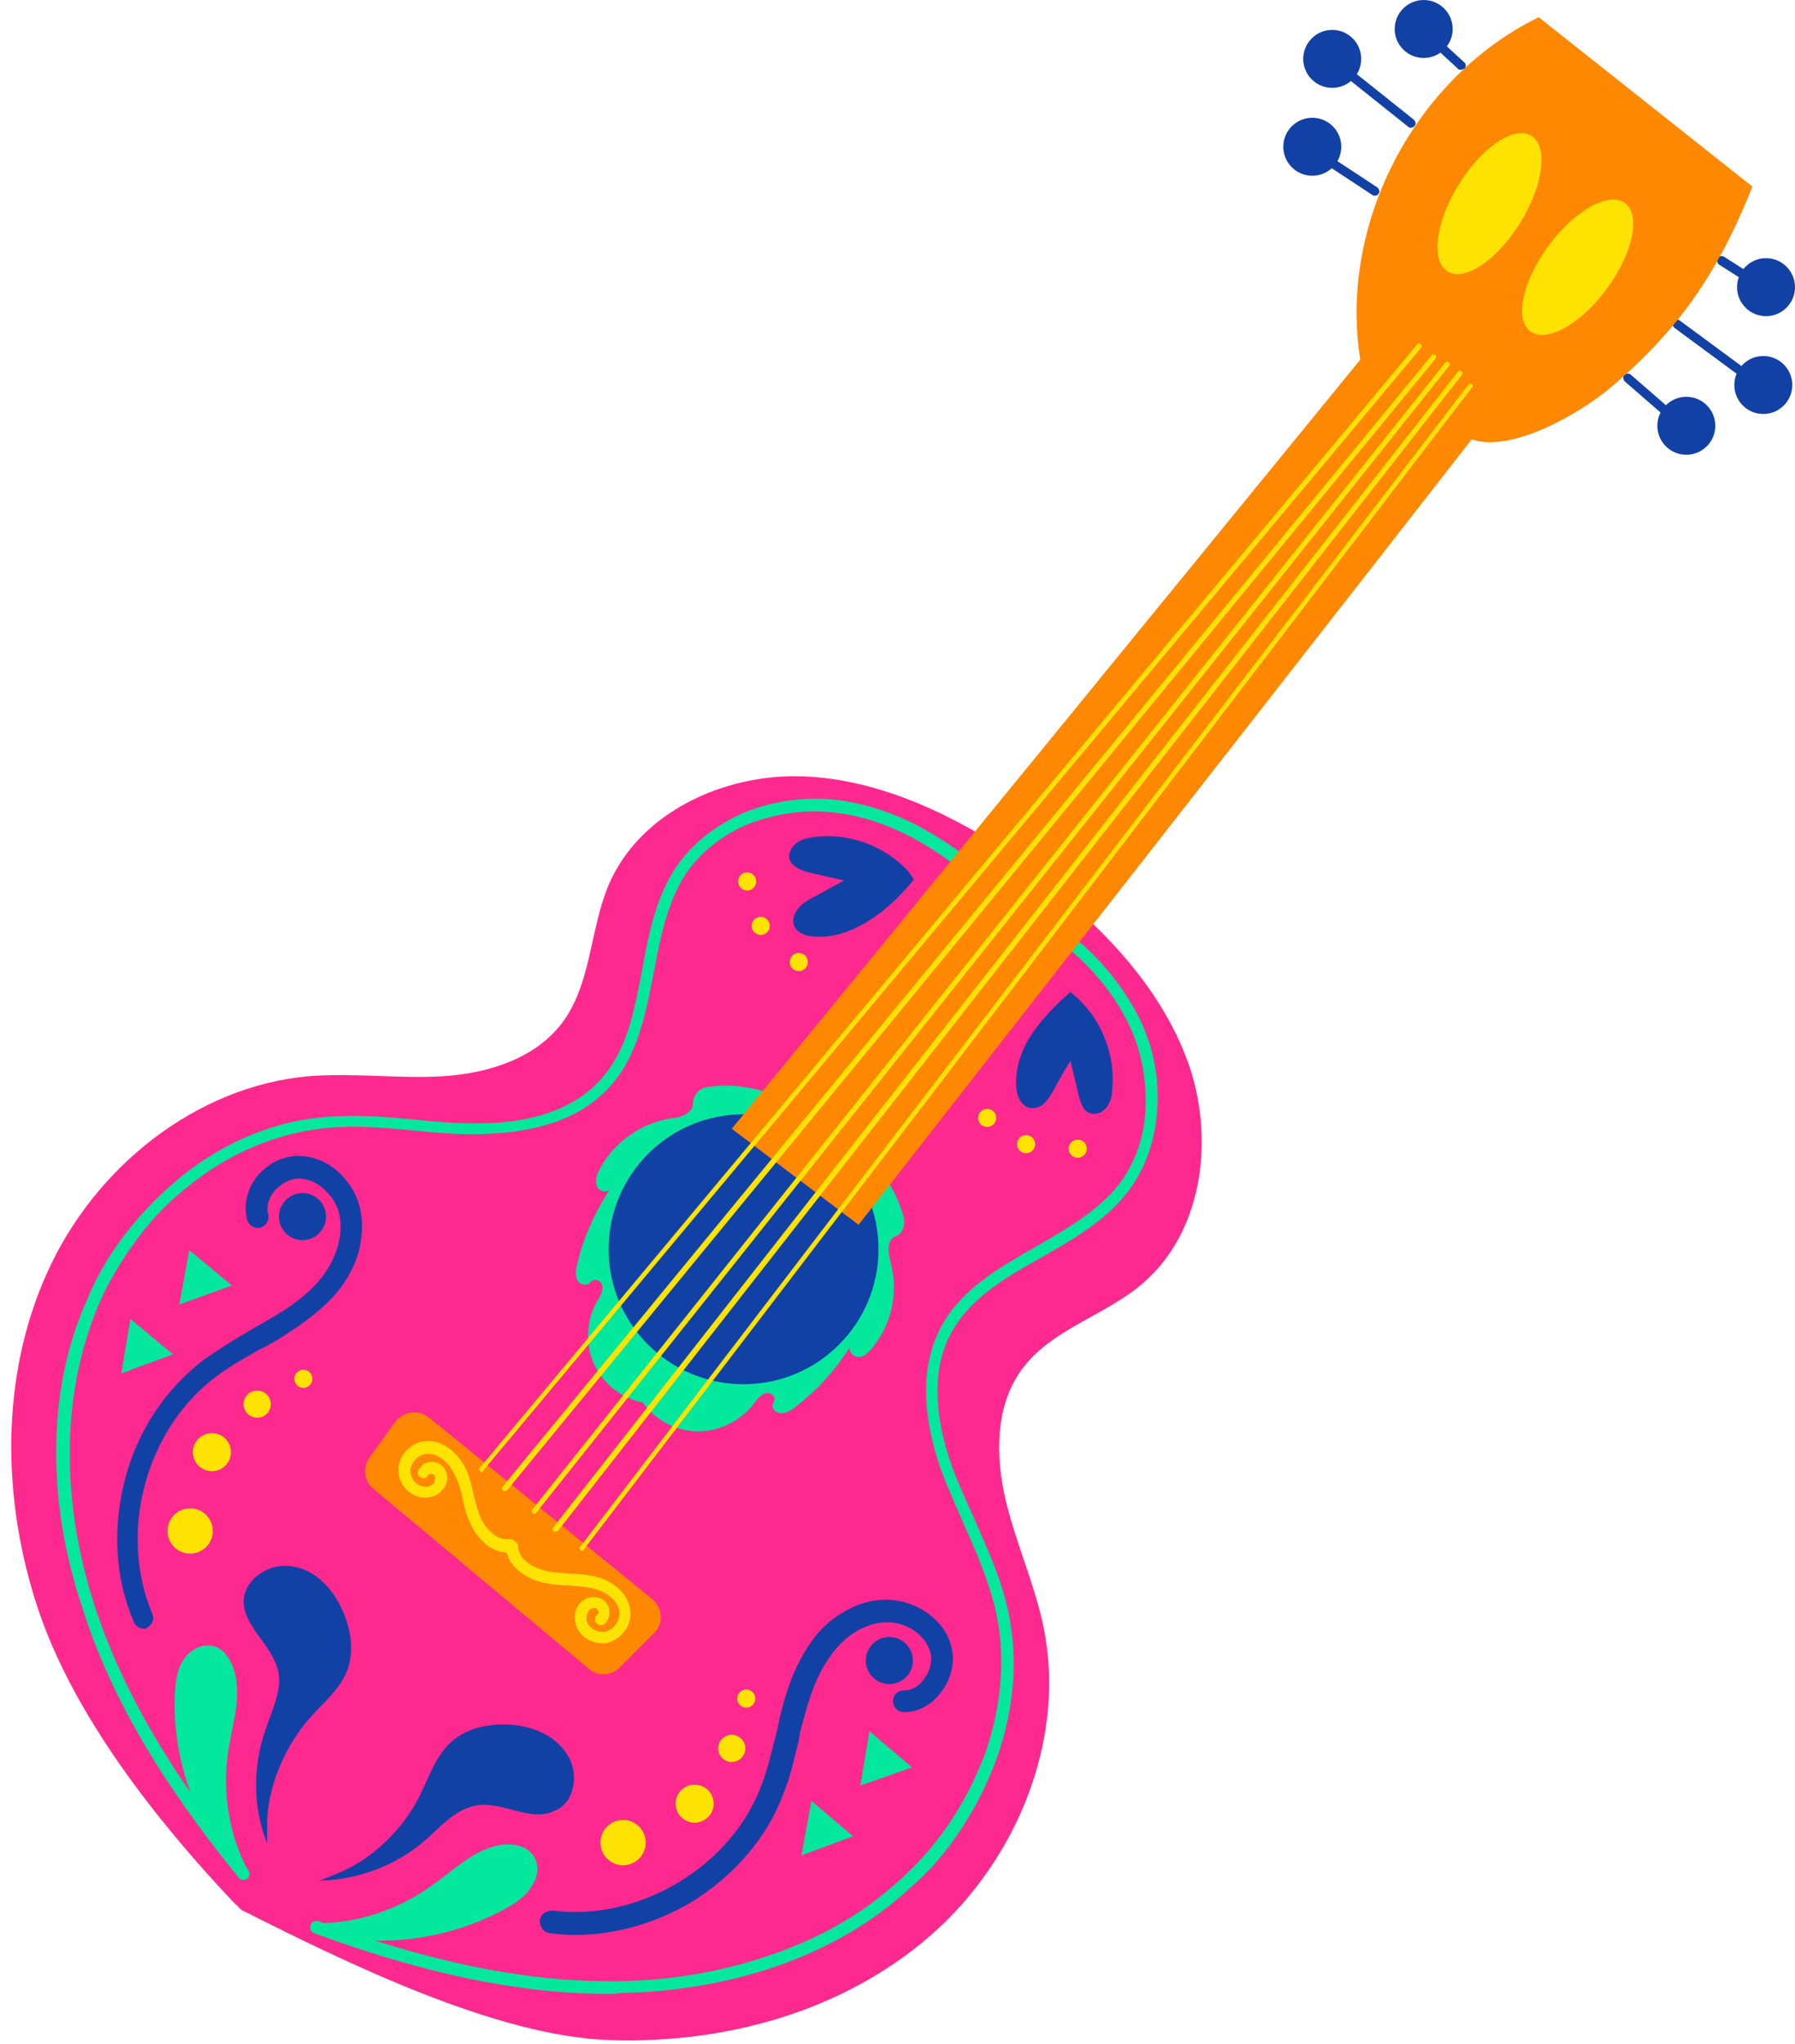 <?xml version="1.0" encoding="UTF-8"?>
<!DOCTYPE svg PUBLIC '-//W3C//DTD SVG 1.0//EN'
          'http://www.w3.org/TR/2001/REC-SVG-20010904/DTD/svg10.dtd'>
<svg height="225.6" preserveAspectRatio="xMidYMid meet" version="1.0" viewBox="-1.2 0.0 198.2 225.6" width="198.2" xmlns="http://www.w3.org/2000/svg" xmlns:xlink="http://www.w3.org/1999/xlink" zoomAndPan="magnify"
><g
  ><g
    ><g fill="#FE298E" id="change1_1"
      ><path d="M25.3 210.5L25.2 210.5 25.3 210.5z"
        /><path d="M130.2,117.9c-2.8-8.3-9-14.9-15.8-20.4l-0.1,0.2c-1-0.9-2.1-1.6-3.3-2.1l0.5-0.7 c-7.2-4.8-15.4-8.9-24.1-9.2c-8.7-0.3-18,4-21.4,12c-2.1,5-1.9,11-5.2,15.3c-3,3.9-8.2,5.5-13.1,5.8c-4.9,0.3-9.8-0.4-14.8,0 C20.4,119.9,9.2,128.9,4,140.5c-5.2,11.5-5,25.1-1,37.1c3.9,11.7,13,23.3,21.6,32.4c0,0,0.1,0.1,0.1,0.1c0.2,0.2,0.4,0.3,0.5,0.5 l0,0c0,0,0,0,0,0c0.1,0.1,0.2,0.1,0.2,0.2c0.1,0,0.1,0.1,0.2,0.1c11.3,5.7,28.2,14,40.7,14.3c12.7,0.4,25.7-3.2,35.3-11.6 c9.5-8.3,15-21.7,12.4-34.1c-1-4.8-3.1-9.3-4.2-14.1c-1.1-4.8-1.1-10.2,1.8-14.2c3.2-4.4,9-5.9,13.1-9.3 C131.5,136.3,132.9,126.2,130.2,117.9z M25.3,210.5C25.3,210.5,25.3,210.5,25.3,210.5L25.3,210.5L25.3,210.5z"
      /></g
    ></g
  ></g
  ><g
  ><g
    ><g
      ><g id="change2_1"
        ><path d="M25.6,207.5c-0.2,0-0.4-0.1-0.5-0.3c-8.7-10.7-14.2-20.2-17.2-29.7C6,171.8,5,166.1,5,160.4 c0-6.1,1.1-11.8,3.4-16.9c1.1-2.7,2.6-5.2,4.4-7.5c1.8-2.3,3.9-4.4,6.1-6.2c4.8-3.8,10.3-6.1,15.9-6.5c3.3-0.3,6.7,0,9.9,0.3 c2,0.2,4.1,0.4,6.1,0.4c4.4,0.1,10.4-0.6,14.2-4.7c3-3.2,3.8-7.5,4.7-12.2c0.7-3.9,1.5-8,3.7-11.3c1.8-2.7,4.5-4.8,7.8-6.2 c3.1-1.2,6.6-1.7,10-1.3c3.1,0.4,6.3,1.4,9.4,3.1c2.7,1.5,5.5,3.4,8,5.9c0.3,0.3,0.3,0.7,0,1c-0.3,0.3-0.7,0.3-1,0 c-2.5-2.3-5.1-4.2-7.8-5.7c-3-1.6-6-2.6-8.9-2.9c-3.1-0.4-6.4,0.1-9.3,1.2c-3,1.2-5.5,3.2-7.1,5.6c-2,3.1-2.8,7-3.5,10.8 c-0.9,4.6-1.8,9.4-5,12.8c-1.8,1.9-4.1,3.3-7,4.1c-2.4,0.7-5.2,1-8.2,1c-2.1,0-4.2-0.2-6.2-0.4c-3.2-0.3-6.4-0.6-9.6-0.3 c-5.3,0.5-10.6,2.6-15.1,6.2c-2.2,1.7-4.2,3.7-5.9,6c-1.7,2.3-3.2,4.7-4.3,7.3c-2.1,5-3.2,10.5-3.2,16.4 c0,5.5,0.9,11.1,2.7,16.7c3,9.3,8.4,18.6,17,29.3c0.2,0.3,0.2,0.7-0.1,1C25.9,207.5,25.7,207.5,25.6,207.5z" fill="#03E89C"
        /></g
        ><g id="change2_2"
        ><path d="M66.1,220.1c-9.7,0-20.1-2.1-32.6-6.7c-0.4-0.1-0.5-0.5-0.4-0.9c0.1-0.4,0.5-0.5,0.9-0.4 c12.3,4.5,22.6,6.6,32.1,6.6c0.4,0,0.7,0,1.1,0c5.9-0.1,11.5-1.1,16.7-2.9c5.6-1.9,10.4-4.7,14.4-8.4c2.1-1.9,3.9-4,5.5-6.4 c1.6-2.4,2.8-4.9,3.8-7.5c1.9-5.5,2.3-11.2,1-16.3c-0.8-3.1-2.1-6.1-3.4-9c-0.8-1.9-1.7-3.8-2.4-5.7c-1.6-4.4-2.9-10.8-0.1-16 c2.2-4.2,6.5-6.6,10.5-8.9c3.3-1.9,6.8-3.9,9.1-6.8c1.8-2.3,2.9-5.3,3-8.6c0.1-3.1-0.5-6.4-1.9-9.2c-1.3-2.7-3.2-5.2-5.7-7.5 c-2.2-2-4.8-3.9-7.9-5.5c-0.3-0.2-0.5-0.6-0.3-0.9c0.2-0.3,0.6-0.5,0.9-0.3c3.1,1.7,5.9,3.6,8.2,5.7c2.6,2.4,4.6,5.1,6,7.9 c1.5,3,2.2,6.5,2,9.8c-0.2,3.6-1.3,6.8-3.3,9.4c-2.5,3.2-6,5.2-9.5,7.2c-4.1,2.3-7.9,4.5-10,8.4c-2.6,4.8-1.3,10.8,0.2,14.9 c0.7,1.9,1.6,3.8,2.4,5.6c1.3,3,2.7,6,3.5,9.2c1.4,5.5,1,11.4-1,17.1c-1,2.7-2.3,5.4-3.9,7.8c-1.6,2.5-3.5,4.7-5.7,6.6 c-4.1,3.8-9.1,6.7-14.9,8.7c-5.3,1.8-11.1,2.8-17.1,2.9C66.8,220.1,66.5,220.1,66.1,220.1z" fill="#03E89C"
        /></g
        ><g id="change2_5"
        ><path d="M24,193.3c0.5-3.2,1.7-6.6,0.4-9.6c-0.4-0.9-1.1-1.8-2.1-2c-1.3-0.3-2.6,0.5-3.3,1.6 c-0.7,1.1-0.8,2.4-0.9,3.7c-0.3,7.3,2.4,14.8,7.4,20.2l0.8-0.5C24.1,202.7,23.3,197.9,24,193.3z" fill="#03E89C"
        /></g
        ><g id="change2_6"
        ><path d="M57.5,204.6c-0.7-0.8-1.7-1-2.7-1c-3.2,0.1-5.7,2.7-8.4,4.6c-3.8,2.7-8.4,4.2-13,4.1l-0.1,0.9 c7.1,2,14.9,1,21.3-2.5c1.1-0.6,2.3-1.4,2.9-2.5C58.3,207.1,58.4,205.6,57.5,204.6z" fill="#03E89C"
        /></g
        ><g id="change2_7"
        ><path d="M76.9,120c-0.9,0.1-1.6,0.9-1.6,1.9c0,0.3-0.1,0.5-0.3,0.7c-0.6,0.7-1.6,0.8-2.4,0.9 c-3.2,0.6-6.1,2.7-7.6,5.6c-0.3,0.5-0.5,1.2-0.3,1.8s1.1,0.9,1.5,0.3c-1.7,2.6-3,5.4-3.7,8.5c-0.1,0.5-0.2,1,0,1.5 c0.2,0.5,0.8,0.8,1.3,0.5c0.3-0.2,0.4-0.5,0.9-0.4c0.3,0.1,0.6,0.3,0.6,0.7c0.1,0.6-0.3,1.2-0.6,1.7c-1.2,2.1-1.3,4.9-0.2,7.1 c1.1,2.2,3.3,3.8,5.8,4.1l17.7-31.9C84.8,120.5,80.7,119.4,76.9,120z" fill="#03E89C"
        /></g
        ><g id="change2_8"
        ><path d="M98.6,134.4c-1-3.7-3.6-7.1-7.1-8.9l-2.5-0.7l-16.5,23.8l-3,5.7l0,0.1c1.3,2.1,3.6,3.5,6.1,3.6 c2.5,0.1,4.9-1.1,6.4-3c0.4-0.5,0.7-1,1.3-1.2c0.3-0.1,0.7,0,0.9,0.3c0.3,0.4,0,0.6-0.1,1c-0.1,0.5,0.5,0.9,1,0.9 c0.5,0,1-0.3,1.4-0.6c2.5-1.9,4.6-4.2,6.2-6.8c-0.3,0.5,0.3,1.2,0.9,1.2c0.6,0,1.1-0.5,1.5-1c2.1-2.5,2.9-6,2.1-9.2 c-0.2-0.9-0.5-1.8-0.1-2.6c0.1-0.2,0.3-0.4,0.5-0.5C98.4,136.3,98.8,135.3,98.6,134.4z" fill="#03E89C"
        /></g
        ><g id="change2_9"
        ><path d="M19.7 138L18.6 144 24.4 141.9z" fill="#03E89C"
        /></g
        ><g id="change2_10"
        ><path d="M13.2 145.6L12.2 151.6 17.9 149.5z" fill="#03E89C"
        /></g
        ><g id="change2_3"
        ><path d="M94.8 191.1L93.8 197.1 99.5 195.1z" fill="#03E89C"
        /></g
        ><g id="change2_4"
        ><path d="M88.4 198.8L87.3 204.8 93 202.7z" fill="#03E89C"
        /></g
      ></g
    ></g
  ></g
  ><g
  ><g
    ><g
      ><g
        ><g id="change3_6"
          ><circle cx="80.9" cy="137.9" fill="#1241A6" r="14.9"
          /></g
          ><g id="change3_2"
          ><path d="M14.7,179.8c-0.5,0-0.9-0.3-1.1-0.7c-2.1-4.8-2.4-10.4-1-15.8c1.4-5.4,4.5-10,8.7-13.2 c1.7-1.2,3.5-2.3,5.2-3.3c0.6-0.4,1.3-0.7,1.9-1.1c2.1-1.2,4.4-2.7,6-4.8c1.6-2.1,2.3-4.6,1.9-6.7c-0.2-1.1-0.8-2.1-1.7-2.9 c-0.8-0.8-1.9-1.2-2.8-1.2c0,0,0,0,0,0c-1,0-2.1,0.6-2.8,1.5c-0.6,0.8-0.8,1.7-0.6,2.4c0.2,0.6-0.2,1.3-0.8,1.5 c-0.6,0.2-1.3-0.2-1.5-0.8c-0.4-1.5-0.1-3.2,0.9-4.6c1.1-1.5,2.9-2.5,4.7-2.5c1.6,0,3.2,0.6,4.5,1.8c1.2,1.1,2.1,2.6,2.4,4.2 c0.3,1.5,0.2,3-0.2,4.6c-0.4,1.4-1.1,2.8-2.1,4.1c-1.9,2.4-4.5,4.1-6.7,5.5c-0.7,0.4-1.3,0.8-2,1.1c-1.8,1-3.4,1.9-5,3.1 c-3.7,2.8-6.5,7-7.8,11.9c-1.3,4.8-1,9.9,0.8,14.2c0.3,0.6,0,1.3-0.6,1.6C15,179.8,14.8,179.8,14.7,179.8z" fill="#1241A6"
          /></g
          ><g id="change3_12"
          ><path d="M62.2,213.6c-0.9,0-1.8-0.1-2.7-0.2c-0.7-0.1-1.1-0.7-1.1-1.4c0.1-0.7,0.7-1.1,1.4-1.1 c4.6,0.6,9.6-0.5,13.9-3.1c4.3-2.6,7.6-6.4,9.2-10.8c0.7-1.8,1.1-3.7,1.6-5.6c0.2-0.7,0.3-1.5,0.5-2.2c0.6-2.5,1.6-5.5,3.4-8 c0.9-1.3,2.1-2.4,3.3-3.1c1.4-0.9,2.9-1.4,4.4-1.5c1.6-0.1,3.3,0.3,4.7,1.2c1.5,0.9,2.6,2.3,3,3.8c0.5,1.7,0.1,3.7-1.1,5.2 c-1,1.4-2.5,2.2-4.1,2.2c0,0,0,0,0,0c-0.7,0-1.2-0.6-1.2-1.2c0-0.7,0.5-1.2,1.2-1.2c0,0,0,0,0,0c0.8,0,1.6-0.4,2.2-1.2 c0.7-0.9,1-2.1,0.7-3.1c-0.3-1-1-1.8-1.9-2.4c-1-0.6-2.1-0.9-3.2-0.8c-2.1,0.1-4.4,1.5-5.9,3.7c-1.6,2.2-2.4,4.8-3,7.1 c-0.2,0.7-0.4,1.4-0.5,2.2c-0.5,2-0.9,4-1.7,5.9c-1.8,4.9-5.5,9.1-10.2,12C71,212.4,66.6,213.6,62.2,213.6z" fill="#1241A6"
          /></g
          ><g id="change3_11"
          ><circle cx="32.2" cy="134.3" fill="#1241A6" r="2.6"
          /></g
          ><g id="change3_16"
          ><circle cx="97" cy="183.3" fill="#1241A6" r="2.6"
          /></g
          ><g id="change3_17"
          ><path d="M36.4,177.3c-1.1-2.2-3-4.1-5.4-4.4c-2.4-0.4-5.1,1.3-5.3,3.7c-0.1,2.9,3.1,4.9,3.8,7.8 c0.5,2.2-0.7,4.4-1.4,6.6c-1.4,4-1.4,8.5,0.2,12.5l0-2.4c0.1-3.9,1.9-8.1,4.4-11.1c1.5-1.8,3.5-3.3,4.4-5.5 C38,182.2,37.5,179.5,36.4,177.3z" fill="#1241A6"
          /></g
          ><g id="change3_18"
          ><path d="M61.5,193.8c-1.2-2.1-3.7-3.2-6.1-3.4c-2.5-0.2-5.1,0.3-6.9,2c-1.7,1.6-2.4,4-3.5,6.1 c-1.8,3.5-5.1,6.7-8.7,8.2l-2.2,0.9c4.3-0.1,8.5-1.7,11.7-4.5c1.7-1.5,3.3-3.4,5.6-3.8c2.9-0.5,6,1.9,8.6,0.6 C62.2,199.1,62.8,195.9,61.5,193.8z" fill="#1241A6"
          /></g
          ><g id="change3_19"
          ><path d="M99.2,96.3c-2.6-2.9-6.6-4.4-10.5-3.9c-0.7,0.1-1.4,0.2-2,0.7s-0.9,1.2-0.7,1.8c0.3,0.8,1.3,1.2,2.1,1.4 c1.3,0.3,2.6,0.6,3.9,0.9c-1.2,0.6-2.3,1.3-3.5,1.9c-0.5,0.3-1.1,0.6-1.5,1.1c-0.4,0.5-0.7,1.1-0.6,1.7c0.2,1.1,1.5,1.5,2.6,1.5 c2.2,0.1,4.3-0.8,6.1-2c1.8-1.2,3.2-2.6,4.6-4.3L99.2,96.3z" fill="#1241A6"
          /></g
          ><g id="change3_20"
          ><path d="M117.8,110.2l-0.8-0.7c-1.6,1.4-2.9,2.7-4.1,4.4c-1.2,1.7-2,3.8-1.9,5.9c0,1,0.5,2.3,1.5,2.5 c0.6,0.1,1.2-0.1,1.6-0.5s0.7-0.9,1-1.4c0.6-1.1,1.2-2.2,1.9-3.3c0.3,1.3,0.6,2.5,0.9,3.8c0.2,0.8,0.5,1.8,1.3,2 c0.6,0.2,1.4-0.1,1.8-0.7c0.4-0.5,0.6-1.2,0.6-1.9C122,116.6,120.5,112.7,117.8,110.2z" fill="#1241A6"
          /></g
          ><g id="change3_15"
          ><path d="M154.6,14.1c-0.1,0-0.2,0-0.3-0.1l-7.9-6.3c-0.2-0.2-0.3-0.5-0.1-0.7s0.5-0.3,0.7-0.1l7.9,6.3 c0.2,0.2,0.3,0.5,0.1,0.7C154.9,14,154.8,14.1,154.6,14.1z" fill="#1241A6"
          /></g
          ><g id="change3_3"
          ><path d="M150.6,21.6c-0.1,0-0.2,0-0.3-0.1l-7.6-5c-0.2-0.2-0.3-0.5-0.1-0.7c0.2-0.2,0.5-0.3,0.7-0.1l7.6,5 c0.2,0.2,0.3,0.5,0.1,0.7C151,21.5,150.8,21.6,150.6,21.6z" fill="#1241A6"
          /></g
          ><g id="change3_1"
          ><path d="M160.1,7.7c-0.1,0-0.3,0-0.3-0.1L155,3.2c-0.2-0.2-0.2-0.5,0-0.7c0.2-0.2,0.5-0.2,0.7,0l4.8,4.4 c0.2,0.2,0.2,0.5,0,0.7C160.4,7.6,160.3,7.7,160.1,7.7z" fill="#1241A6"
          /></g
          ><g id="change3_5"
          ><circle cx="143.7" cy="16.2" fill="#1241A6" r="3.2"
          /></g
          ><g id="change3_7"
          ><circle cx="145.9" cy="6.5" fill="#1241A6" r="3.2"
          /></g
          ><g id="change3_21"
          ><circle cx="156" cy="3.2" fill="#1241A6" r="3.2"
          /></g
          ><g id="change3_4"
          ><path d="M193.9,43.6c-0.1,0-0.2,0-0.3-0.1l-9.9-7.3c-0.2-0.2-0.3-0.5-0.1-0.7c0.2-0.2,0.5-0.3,0.7-0.1l9.9,7.3 c0.2,0.2,0.3,0.5,0.1,0.7C194.2,43.6,194,43.6,193.9,43.6z" fill="#1241A6"
          /></g
          ><g id="change3_8"
          ><path d="M185.4,48.2c-0.1,0-0.2,0-0.3-0.1l-6.9-6c-0.2-0.2-0.2-0.5-0.1-0.7c0.2-0.2,0.5-0.2,0.7-0.1l6.9,6 c0.2,0.2,0.2,0.5,0.1,0.7C185.7,48.1,185.6,48.2,185.4,48.2z" fill="#1241A6"
          /></g
          ><g id="change3_9"
          ><path d="M194.4,32.8c-0.1,0-0.2,0-0.3-0.1l-5.5-3.5c-0.2-0.2-0.3-0.5-0.2-0.7c0.2-0.2,0.5-0.3,0.7-0.2l5.5,3.5 c0.2,0.2,0.3,0.5,0.2,0.7C194.7,32.7,194.6,32.8,194.4,32.8z" fill="#1241A6"
          /></g
          ><g id="change3_13"
          ><circle cx="185" cy="47" fill="#1241A6" r="3.2"
          /></g
          ><g id="change3_10"
          ><circle cx="193.5" cy="42.5" fill="#1241A6" r="3.2"
          /></g
          ><g id="change3_14"
          ><circle cx="193.8" cy="31.7" fill="#1241A6" r="3.2"
          /></g
        ></g
      ></g
    ></g
  ></g
  ><g
  ><g
    ><g fill="#FE8802" id="change4_1"
      ><path d="M168.7,1.9C155,8.6,146.6,24.7,149,39.7c-23.1,28.3-46.2,56.6-69.4,84.9l14,10.6c0,0,67.5-86.4,67.7-86.7 c4.3,1.5,11.7-2.7,15.2-5.6c7.7-6.5,12-12.8,15.8-22.3L168.7,1.9z"
        /><path d="M70.8,176.5l-24.6-20c-1.2-1-2.9-0.7-3.8,0.5l-2.8,3.9c-0.8,1.1-0.6,2.7,0.5,3.5l23.7,19.8 c1,0.9,2.6,0.8,3.5-0.2l3.7-3.7C72.1,179.3,72,177.5,70.8,176.5z"
      /></g
    ></g
  ></g
  ><g
  ><g
    ><g
      ><g id="change5_22"
        ><path d="M52,162.5c-0.1,0-0.1,0-0.2-0.1c-0.1-0.1-0.1-0.3,0-0.4L155.3,38c0.1-0.1,0.3-0.1,0.4,0 c0.1,0.1,0.1,0.3,0,0.4l-103.6,124C52.1,162.5,52.1,162.5,52,162.5z" fill="#FEE201"
        /></g
        ><g id="change5_20"
        ><path d="M54.5,164.6c-0.1,0-0.1,0-0.2-0.1c-0.1-0.1-0.1-0.3,0-0.4L156.9,39.2c0.1-0.1,0.3-0.1,0.4,0 c0.1,0.1,0.1,0.3,0,0.4L54.8,164.5C54.7,164.5,54.6,164.6,54.5,164.6z" fill="#FEE201"
        /></g
        ><g id="change5_9"
        ><path d="M57.8,167.1c-0.1,0-0.1,0-0.2-0.1c-0.1-0.1-0.1-0.3,0-0.4L158.4,40c0.1-0.1,0.3-0.1,0.4,0 c0.1,0.1,0.1,0.3,0,0.4L58,167C57.9,167.1,57.8,167.1,57.8,167.1z" fill="#FEE201"
        /></g
        ><g id="change5_2"
        ><path d="M60.1,169.1c-0.1,0-0.1,0-0.2-0.1c-0.1-0.1-0.1-0.3,0-0.4L159.8,41c0.1-0.1,0.3-0.1,0.4,0 c0.1,0.1,0.1,0.3,0,0.4L60.4,169C60.3,169,60.2,169.1,60.1,169.1z" fill="#FEE201"
        /></g
        ><g id="change5_21"
        ><path d="M63.1,171.2c-0.1,0-0.1,0-0.2-0.1c-0.1-0.1-0.1-0.1-0.1-0.2c0-0.1,0-0.1,0.1-0.2l98-128.2 c0.1-0.1,0.3-0.2,0.4-0.1c0.1,0.1,0.1,0.1,0.1,0.2c0,0.1,0,0.1-0.1,0.2l-98,128.2C63.2,171.1,63.2,171.2,63.1,171.2z" fill="#FEE201"
        /></g
        ><g id="change5_13"
        ><circle cx="81.3" cy="97.3" fill="#FEE201" r="1"
        /></g
        ><g id="change5_19"
        ><circle cx="82.8" cy="102.2" fill="#FEE201" r="1"
        /></g
        ><g id="change5_6"
        ><circle cx="87" cy="106.2" fill="#FEE201" r="1"
        /></g
        ><g id="change5_10"
        ><circle cx="107.8" cy="123.4" fill="#FEE201" r="1"
        /></g
        ><g id="change5_11"
        ><circle cx="112.1" cy="126.3" fill="#FEE201" r="1"
        /></g
        ><g id="change5_14"
        ><circle cx="117.8" cy="126.8" fill="#FEE201" r="1"
        /></g
        ><g id="change5_12"
        ><circle cx="19.8" cy="169" fill="#FEE201" r="2.5"
        /></g
        ><g id="change5_17"
        ><circle cx="22.2" cy="160.3" fill="#FEE201" r="2.1"
        /></g
        ><g id="change5_7"
        ><circle cx="27.2" cy="155" fill="#FEE201" r="1.5"
        /></g
        ><g id="change5_15"
        ><circle cx="32.3" cy="152.2" fill="#FEE201" r="1"
        /></g
        ><g id="change5_5"
        ><circle cx="67.6" cy="203.4" fill="#FEE201" r="2.5"
        /></g
        ><g id="change5_3"
        ><circle cx="75.5" cy="199.1" fill="#FEE201" r="2.1"
        /></g
        ><g id="change5_23"
        ><circle cx="79.6" cy="193" fill="#FEE201" r="1.5"
        /></g
        ><g id="change5_18"
        ><circle cx="81.2" cy="187.5" fill="#FEE201" r="1"
        /></g
        ><g id="change5_8"
        ><path d="M54.9,171.4c-0.8,0-1.7-0.3-2.4-0.9c-0.7-0.6-1.4-1.4-1.8-2.4c-0.4-0.8-0.6-1.7-0.8-2.6 c-0.2-0.9-0.4-1.7-0.8-2.5c-0.6-1.4-1.9-2.7-3.3-2.5c-0.9,0.1-1.6,1-1.7,1.8c0,0.9,0.7,1.7,1.5,1.8c0.4,0.1,0.9-0.1,1.1-0.4 c0.2-0.3,0.2-0.7,0-0.9c-0.1-0.1-0.2-0.1-0.4-0.1c0,0-0.2,0-0.2,0.1c-0.1,0.3-0.5,0.5-0.8,0.3c-0.3-0.1-0.5-0.5-0.3-0.8 c0.2-0.4,0.6-0.8,1.1-0.9c0.6-0.1,1.1,0,1.5,0.4c0.7,0.6,0.8,1.8,0.1,2.6c-0.5,0.7-1.4,1-2.3,0.9c-1.5-0.2-2.7-1.6-2.6-3.2 c0.1-1.5,1.3-2.8,2.8-3c2.1-0.3,3.9,1.4,4.7,3.2c0.4,0.9,0.6,1.8,0.8,2.7c0.2,0.8,0.4,1.6,0.7,2.4c0.6,1.3,1.8,2.7,3.3,2.5 c0.3,0,0.7,0.2,0.7,0.6c0,0.3-0.2,0.7-0.6,0.7C55.1,171.4,55,171.4,54.9,171.4z" fill="#FEE201"
        /></g
        ><g id="change5_4"
        ><path d="M65.3,181.4c-1.3,0-2.5-0.8-2.9-2c-0.3-0.9-0.1-1.8,0.4-2.4c0.7-0.8,1.8-0.9,2.6-0.4 c0.4,0.3,0.7,0.8,0.7,1.4c0,0.5-0.2,1-0.6,1.3c-0.3,0.2-0.7,0.1-0.9-0.2c-0.2-0.3-0.1-0.7,0.2-0.9c0.1-0.1,0.1-0.2,0.1-0.2 c0-0.1-0.1-0.3-0.2-0.4c-0.2-0.2-0.7-0.1-0.9,0.2c-0.2,0.3-0.3,0.8-0.2,1.2c0.3,0.8,1.3,1.3,2.1,1.1c0.8-0.2,1.5-1.1,1.5-2 c0-1.1-1.1-2.4-3.1-2.8c-0.8-0.2-1.7-0.2-2.6-0.3c-0.9,0-1.8-0.1-2.7-0.3c-1-0.2-2-0.7-2.7-1.3c-0.9-0.7-1.4-1.6-1.4-2.6 c0-0.3,0.2-0.7,0.6-0.7c0.4,0,0.7,0.2,0.7,0.6c0.1,1.5,1.7,2.4,3.1,2.7c0.8,0.2,1.6,0.2,2.5,0.3c0.9,0,1.8,0.1,2.8,0.3 c1.9,0.4,3.9,1.8,4,4c0.1,1.5-1,2.9-2.4,3.3C65.8,181.4,65.6,181.4,65.3,181.4z" fill="#FEE201"
        /></g
        ><g id="change5_1"
        ><ellipse cx="163.3" cy="22.5" fill="#FEE201" rx="8.8" ry="4" transform="rotate(-58.298 163.26 22.52)"
        /></g
        ><g id="change5_16"
        ><ellipse cx="173" cy="29.5" fill="#FEE201" rx="8.8" ry="4" transform="rotate(-53.593 173.002 29.498)"
        /></g
      ></g
    ></g
  ></g
></svg
>
